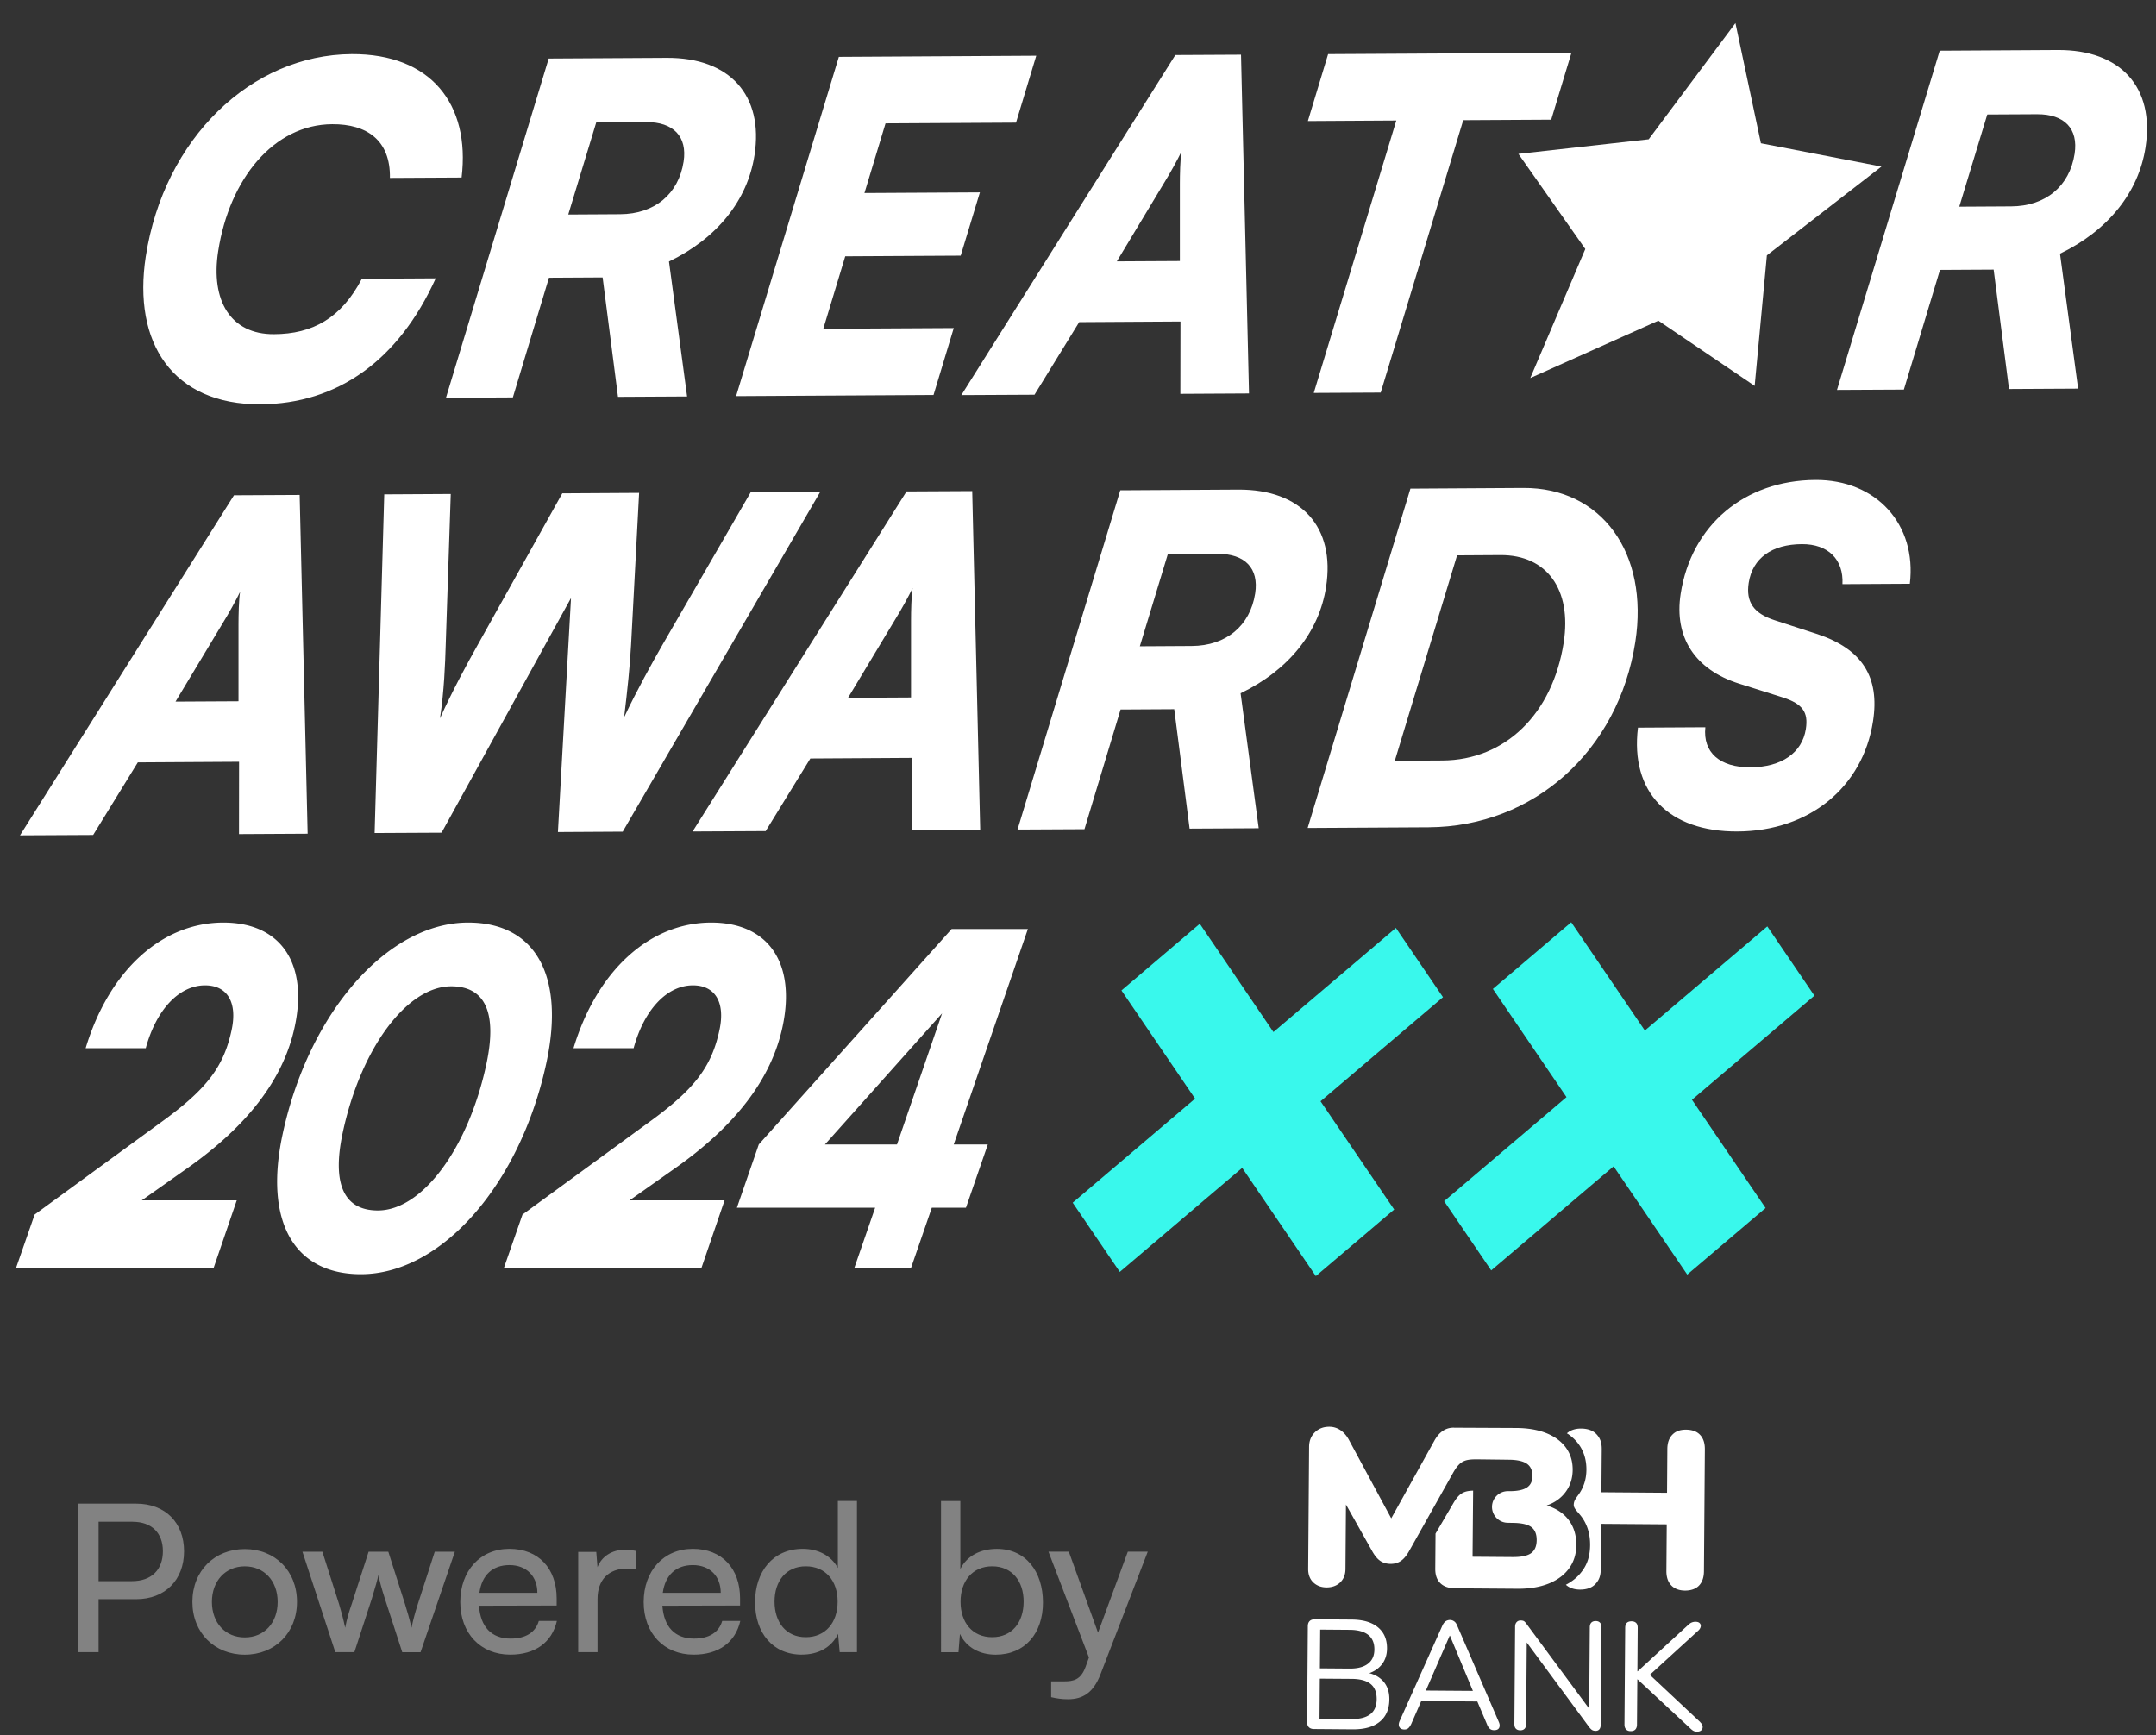 <svg xmlns="http://www.w3.org/2000/svg" id="Layer_1" data-name="Layer 1" viewBox="0 0 566.6 456"><rect x="0" y="0" width="566.6" height="456" fill="#333333" stroke="none"/><defs><style>.cls-3{stroke-width:0;fill:#fff}</style></defs><path d="M38.32 67.35c4.79-30.95 27.7-52.98 54.1-53.13 20.75-.11 31.22 13.07 28.89 32.44l-18.84.1c.17-9.87-6.04-14.18-15.16-14.12-15.35.08-27.02 14.35-29.97 33.37-2.02 13 3.25 21.88 14.66 21.82 10.15-.05 17.66-4.19 23.1-14.57l19.41-.11c-9.77 21.6-25.84 32.99-46.04 33.11-23 .13-33.69-16.06-30.15-38.93v.02zm78.87 37.23 27.01-89.2 31.01-.18c16.58-.09 25.53 9.84 23.07 25.61-1.82 11.81-9.82 21.83-22.47 27.92l4.76 35.47-18.16.1-4.04-31.39-14.1.08-9.49 31.46-17.59.09v.02zm32.14-48.2 13.65-.08c9.02-.05 15.34-5.27 16.67-13.81 1.02-6.62-2.67-10.45-9.87-10.41l-13.08.07-7.36 24.23zm44.11 47.76 27.01-89.2 51.88-.3-5.32 17.59-34.29.19-5.54 18.31 30.34-.17-5.05 16.63-30.34.17-5.77 19.05 34.29-.19-5.32 17.59-51.88.3v.02zm59.22-.32 56.22-89.36 17.26-.09 2.1 89.04-18.04.1.03-19.01-26.62.16-11.74 19.08-19.17.1h-.04zm40.83-35.13 16.58-.09V48.27c0-2.17.08-6.38.42-8.43-1 2.06-2.89 5.56-4.69 8.44l-12.29 20.41h-.02zm55.54-54.47 63.95-.36-5.32 17.59-23.12.13-21.69 71.6-17.59.09 21.69-71.6-23.24.14 5.32-17.59zm133.72 88.3 27.01-89.2 31.01-.18c16.58-.09 25.53 9.84 23.07 25.61-1.82 11.81-9.82 21.83-22.47 27.92l4.76 35.47-18.16.1-4.04-31.39-14.1.08-9.49 31.46-17.59.09v.02zm32.14-48.2 13.65-.08c9.02-.05 15.34-5.27 16.67-13.81 1.02-6.62-2.67-10.45-9.87-10.41l-13.08.07-7.36 24.23zM5.27 219.53l56.22-89.36 17.26-.09 2.1 89.04-18.04.1.02-19.01-26.61.16-11.74 19.08-19.17.1h-.04zM46.1 184.4l16.58-.09v-20.33c0-2.17.08-6.38.42-8.43-1 2.06-2.89 5.56-4.69 8.44L46.13 184.4h-.02zm54.88-54.47 17.48-.1-1.33 39.83c-.14 4.57-.39 11.92-1.5 19.14 3.26-7.24 7.2-14.48 9.84-19.18l22.3-39.96 20.19-.12-2.11 39.84c-.28 5.41-.97 12.03-1.83 19.13 3.36-7.11 7.4-14.36 10.03-18.95l23.25-40.21 18.28-.11-51.93 89.34-17.03.1 3.44-61.5-34.02 61.67-17.59.09 2.53-89.07v.06zm81.04 88.6 56.22-89.37 17.26-.09 2.1 89.03-18.04.1.02-19.01-26.62.16-11.74 19.08-19.17.1h-.04zm40.82-35.13 16.58-.09v-20.33c0-2.17.08-6.38.42-8.43-1 2.06-2.89 5.56-4.69 8.44l-12.28 20.41h-.02zm44.56 34.66 27.01-89.2 31.01-.18c16.58-.09 25.53 9.84 23.07 25.61-1.82 11.81-9.82 21.83-22.46 27.92l4.76 35.47-18.16.1-4.04-31.39-14.1.08-9.49 31.46-17.59.09v.02zm32.14-48.2 13.65-.08c9.02-.05 15.34-5.27 16.67-13.81 1.02-6.62-2.67-10.45-9.87-10.41l-13.08.07-7.36 24.23zm44.11 47.76 27.01-89.2 29.66-.18c20.52-.12 33.09 17.03 29.44 40.51-4.43 28.55-26.67 48.52-54.3 48.68l-31.81.18zm39.28-71.69-16.37 54.01 12.52-.07c16.46-.09 28.93-12.19 31.86-30.98 2.17-13.96-4.42-23.07-16.61-23l-11.38.07-.02-.02zm94.13-19.79c16.01-.1 26.71 11.64 24.85 27.29l-17.71.1c.33-6.5-3.77-10.56-10.66-10.52-7.89.04-12.97 3.68-13.98 10.18-.78 5.06 1.35 8.05 6.82 9.82l11.26 3.66c11.68 3.9 16.41 11.23 14.59 22.9-2.68 17.35-16.76 28.86-35.58 28.96-18.16.1-28.26-10.32-26.19-27.29l17.71-.1c-.69 6.62 3.77 10.56 11.89 10.53 8.12-.05 13.55-3.81 14.52-10.06.7-4.46-.89-6.6-5.93-8.27l-11.59-3.66c-11.6-3.66-17.16-12.18-15.38-23.62 2.8-18.06 16.79-29.81 35.4-29.92z" class="cls-3"/><path d="m456.07 6.08-22.79 30.53-34.24 3.83 17.58 25-14.46 33.92 33.66-15.08 25.31 17.14 3.21-34.31 30.11-23.33-31.68-6.13-6.69-31.56z" class="cls-3"/><path fill="#39f8ec" fill-rule="evenodd" stroke-width="0" d="m379.51 315.69 12.38 18.2 32.17-27.35 19.35 28.45 20.59-17.5-19.35-28.45 32.18-27.36-12.38-18.2-32.18 27.36-19.35-28.45-20.59 17.52 19.35 28.44-32.17 27.35zm-97.61.4 12.38 18.2 32.17-27.35 19.35 28.45 20.59-17.5-19.35-28.45 32.18-27.36-12.38-18.2-32.18 27.36-19.35-28.45-20.59 17.52 19.35 28.44-32.17 27.35z"/><path fill="#828282" stroke-width="0" d="M35.79 420.3h-9.88v13.93h-5.29v-39.04h15.17c7.67 0 12.58 5.02 12.58 12.53S43.4 420.3 35.79 420.3zm-.92-20.35h-8.96v15.61h8.75c5.24 0 8.15-3.08 8.15-7.88s-2.97-7.72-7.94-7.72zm15.69 21.06c0-8.15 5.83-13.88 13.77-13.88s13.72 5.72 13.72 13.88-5.83 13.88-13.72 13.88-13.77-5.72-13.77-13.88zm5.13 0c0 5.51 3.51 9.34 8.64 9.34s8.64-3.83 8.64-9.34-3.56-9.34-8.64-9.34-8.64 3.83-8.64 9.34zm32.43 13.23-8.64-26.41h5.24l4.37 13.72c.59 1.94 1.13 3.94 1.62 6.26.43-2.32 1.13-4.54 1.73-6.26l4.43-13.72h5.18l4.37 13.72c.43 1.3 1.3 4.37 1.73 6.26.43-2.11.92-3.94 1.67-6.26l4.43-13.72h5.29l-9.02 26.41h-4.81l-4.59-14.15c-.86-2.65-1.4-4.7-1.67-6.16-.27 1.3-.76 3.02-1.73 6.21l-4.59 14.09h-5.02zm45.96.64c-7.78 0-13.12-5.62-13.12-13.82s5.24-13.99 12.91-13.99 12.42 5.18 12.42 13.01v1.89l-20.41.05c.38 5.56 3.29 8.64 8.32 8.64 3.94 0 6.53-1.62 7.4-4.64h4.75c-1.3 5.67-5.72 8.86-12.26 8.86zm-.21-23.54c-4.43 0-7.24 2.65-7.88 7.29h15.23c0-4.37-2.86-7.29-7.34-7.29zm33.21-3.73v4.64h-2.27c-4.81 0-7.78 2.92-7.78 7.99v13.99h-5.08v-26.35h4.75l.32 4c1.08-2.75 3.73-4.59 7.34-4.59.92 0 1.67.11 2.7.32zm15.2 27.27c-7.78 0-13.12-5.62-13.12-13.82s5.24-13.99 12.91-13.99 12.42 5.18 12.42 13.01v1.89l-20.41.05c.38 5.56 3.29 8.64 8.32 8.64 3.94 0 6.53-1.62 7.4-4.64h4.75c-1.3 5.67-5.72 8.86-12.26 8.86zm-.22-23.54c-4.43 0-7.24 2.65-7.88 7.29h15.23c0-4.37-2.86-7.29-7.34-7.29zm28.68 23.54c-7.67 0-12.31-5.72-12.31-13.77s4.7-14.04 12.53-14.04c4.05 0 7.45 1.78 9.23 5.02v-17.6h5.02v39.74h-4.54l-.43-4.81c-1.73 3.62-5.29 5.45-9.5 5.45zm1.02-4.59c5.18 0 8.37-3.83 8.37-9.34s-3.19-9.29-8.37-9.29-8.21 3.89-8.21 9.29 3.02 9.34 8.21 9.34zm40.13 3.95h-4.59V394.5h5.08v17.87c1.73-3.46 5.29-5.29 9.61-5.29 7.56 0 12.1 5.94 12.1 14.09s-4.75 13.72-12.42 13.72c-4.16 0-7.67-1.84-9.4-5.45l-.38 4.81zm.54-13.29c0 5.51 3.13 9.34 8.32 9.34s8.26-3.89 8.26-9.34-3.08-9.29-8.26-9.29-8.32 3.89-8.32 9.29zm23.81 25.11v-4.16h3.4c2.43 0 4.37-.38 5.62-3.73l.92-2.54-10.64-27.81h5.35l7.67 21.28 7.83-21.28h5.24l-12.47 32.35c-1.78 4.54-4.43 6.43-8.48 6.43-1.67 0-3.08-.22-4.43-.54z"/><path d="M363.4 441.76c-.91-.98-2.1-1.64-3.56-2.01 1.23-.43 2.26-1.1 3.06-2 1.06-1.19 1.6-2.69 1.61-4.49.01-1.61-.35-2.98-1.07-4.1-.73-1.12-1.78-1.98-3.15-2.58-1.37-.6-3.06-.9-5.04-.92l-9.7-.07c-.6 0-1.06.15-1.37.46-.32.31-.48.77-.48 1.37l-.19 25.16c0 .6.15 1.06.46 1.37.31.32.77.48 1.37.48l10.19.08c3.03.02 5.38-.64 7.05-1.99 1.68-1.35 2.52-3.31 2.54-5.87.02-2.02-.55-3.64-1.7-4.88zm-16.45-13.46 7.77.06c2.13.02 3.74.46 4.84 1.32 1.1.87 1.64 2.15 1.63 3.84-.01 1.69-.58 2.89-1.69 3.75-1.11.86-2.73 1.29-4.86 1.27l-7.77-.06.08-10.19zm13.17 22.23c-1.1.86-2.73 1.29-4.92 1.27l-8.43-.06.08-10.55 8.43.06c2.18.02 3.82.46 4.9 1.33 1.08.86 1.62 2.2 1.61 4-.01 1.8-.57 3.09-1.67 3.96zm33.73 1.95-10.89-25.21c-.21-.54-.48-.92-.82-1.15-.33-.23-.7-.35-1.1-.35-.4 0-.77.11-1.11.33-.33.23-.63.61-.87 1.14l-11.22 25.05c-.19.43-.27.81-.23 1.14.04.34.18.6.43.81.25.2.59.3 1.02.31.43 0 .78-.11 1.05-.35s.53-.61.77-1.12l2.62-6 14.74.11 2.56 6.04c.18.48.42.85.71 1.11.29.26.68.39 1.16.39.43 0 .76-.09 1.01-.27.24-.18.38-.45.42-.8.04-.35-.04-.73-.25-1.17zm-12.88-22.57h.08l6.03 14.5-12.36-.09 6.25-14.4zm39.51-3.43c-.25-.28-.62-.42-1.1-.43-.51 0-.9.13-1.17.41-.27.28-.4.67-.41 1.18l-.16 21.44-16.38-22.16c-.26-.38-.5-.64-.69-.79-.2-.15-.52-.22-.94-.23-.43 0-.78.14-1.05.43s-.41.7-.41 1.24l-.19 25.53c0 .54.12.95.39 1.23.26.28.65.43 1.16.43.48 0 .86-.13 1.13-.41.27-.28.41-.69.41-1.22l.16-21.45 16.38 22.21c.27.35.52.61.76.77.24.16.56.24.96.25.43 0 .76-.13.99-.42.23-.28.35-.68.35-1.18l.19-25.65c0-.51-.12-.9-.37-1.18m26.36 26.15-13.27-12.44 12.8-11.69c.32-.32.51-.65.57-1a.993.993 0 0 0-.26-.89c-.23-.24-.59-.36-1.1-.37-.38 0-.72.07-1.05.21-.32.14-.64.38-.97.7l-13.18 12.11h-.08l.08-11.44c0-.56-.13-.99-.41-1.27-.28-.28-.69-.43-1.22-.43s-.94.13-1.23.41c-.28.28-.42.7-.43 1.26l-.19 25.45c0 .54.13.96.41 1.27.28.31.68.47 1.22.47.56 0 .98-.15 1.25-.45.27-.3.41-.73.41-1.26l.09-11.88h.08L444 454.06c.35.35.66.62.94.79.28.18.62.27 1.02.27.51 0 .89-.12 1.15-.37.26-.25.37-.57.35-.96-.03-.39-.24-.77-.64-1.15m-64.1-77.4c-.13 0-.25 0-.37.01-.1 0-.2-.02-.3-.02-2.15-.02-3.86 1.15-5.14 3.5l-11.29 20.33-11.05-20.49c-.6-1.15-1.34-2.02-2.23-2.64a5.16 5.16 0 0 0-2.97-.94c-1.54-.01-2.81.47-3.82 1.45-1 .98-1.51 2.25-1.52 3.82l-.24 32.08c-.01 1.49.44 2.68 1.34 3.55.91.87 2.07 1.31 3.49 1.32 1.42 0 2.65-.42 3.57-1.3.92-.88 1.39-2.05 1.4-3.5l.13-16.99 6.79 12.08c.68 1.26 1.4 2.16 2.17 2.7s1.68.81 2.74.82 1.97-.25 2.74-.78c.78-.53 1.51-1.41 2.21-2.67l11.56-20.58c1.71-2.95 2.93-3.46 6.11-3.44 1.17 0 8.53.1 8.53.1 2.14.02 3.7.37 4.69 1.05.99.68 1.47 1.77 1.46 3.25-.01 1.4-.51 2.41-1.51 3.04-.99.63-2.56.94-4.7.92h-.28c-2.27.02-4.12 1.85-4.13 4.12s1.8 4.14 4.07 4.19 1.4.03 1.4.03c2.27.02 3.88.38 4.84 1.08.96.71 1.44 1.86 1.43 3.46-.01 1.6-.51 2.74-1.48 3.43s-2.6 1.03-4.86 1.01l-10.51-.08.15-17.38c-2.57.09-3.72.76-5.27 3.43l-4.61 7.87-.07 9.24c-.01 1.64.43 2.9 1.33 3.78.9.89 2.2 1.33 3.88 1.35l16.44.12c3.13.02 5.87-.44 8.2-1.38.14-.06.27-.11.41-.17 2.08-.93 3.72-2.18 4.89-3.79 1.26-1.73 1.9-3.76 1.92-6.09.02-2.61-.64-4.8-1.98-6.6-1.34-1.79-3.27-3.08-5.8-3.86 2.13-.74 3.8-1.95 5-3.6 1.2-1.65 1.8-3.56 1.82-5.73.02-3.37-1.3-6.05-3.96-8.05-.53-.4-1.11-.74-1.72-1.06-2.43-1.25-5.46-1.89-9.08-1.92m13.23 1.4c.18.1.36.2.54.34 3.11 2.25 4.63 5.41 4.6 9.26-.02 2.47-.73 4.69-2.13 6.59-.75 1.02-1.19 1.63-1.2 2.62 0 .99 1.07 1.82 2 3.05 1.54 2.05 2.32 4.57 2.3 7.5-.02 2.63-.6 4.82-2.06 6.8-1.12 1.53-2.5 2.69-4.31 3.64.92.83 2.15 1.26 3.69 1.27 1.77.01 3.13-.47 4.06-1.45s1.4-2.08 1.42-3.85l.09-11.98 17.25.13-.09 12.25c-.01 1.62.41 2.88 1.27 3.78.86.9 2.06 1.36 3.6 1.38 1.55.01 2.85-.43 3.7-1.32.85-.89 1.29-2.15 1.3-3.76l.24-32.05c.01-1.62-.4-2.88-1.24-3.78-.84-.9-2.06-1.36-3.68-1.38-1.62-.01-2.76.43-3.62 1.32-.87.89-1.31 2.15-1.32 3.77l-.08 11.49-17.25-.13.09-11.33c.01-1.77-.44-2.91-1.36-3.9-.92-.99-2.26-1.49-4.04-1.51-1.56-.01-2.81.41-3.75 1.24M4.19 333.32l4.91-14.1 34.31-25.06c11.1-8.19 15.45-13.98 17.47-23.5 1.54-7.23-1.14-11.69-6.98-11.69-6.84 0-12.83 6.39-15.59 16.51h-15.8c6.14-20.36 20-33.01 36.2-33.01 15 0 22.31 10.6 18.75 27.35-2.92 13.74-12.4 26.15-28.6 37.47l-11.6 8.19h24.96l-6.1 17.83H4.19zm118.85-90.85c17.61 0 25.44 13.86 20.6 36.63-6.81 32.05-27.56 55.79-48.8 55.79-17.61 0-25.44-13.86-20.6-36.63 6.81-32.05 27.56-55.79 48.8-55.79zm-23.73 75.67c11.67 0 23.81-16.39 28.53-38.56 2.84-13.37-.3-20.36-9.26-20.36-11.67 0-23.81 16.39-28.53 38.56-2.84 13.37.3 20.36 9.26 20.36zm33.09 15.18 4.91-14.1 34.31-25.06c11.1-8.19 15.45-13.98 17.47-23.5 1.54-7.23-1.14-11.69-6.98-11.69-6.84 0-12.83 6.39-15.59 16.51h-15.8c6.14-20.36 20-33.01 36.2-33.01 15 0 22.3 10.6 18.74 27.35-2.92 13.74-12.4 26.15-28.6 37.47l-11.6 8.19h24.96l-6.1 17.83h-51.93zm112.48-15.9-5.49 15.91h-14.9l5.5-15.91h-36.33l5.75-16.63 50.69-56.63h20.03l-19.49 56.63h8.96l-5.75 16.63h-8.96zm-9.15-16.63 11.85-34.46-30.78 34.46h18.92z" class="cls-3"/></svg>